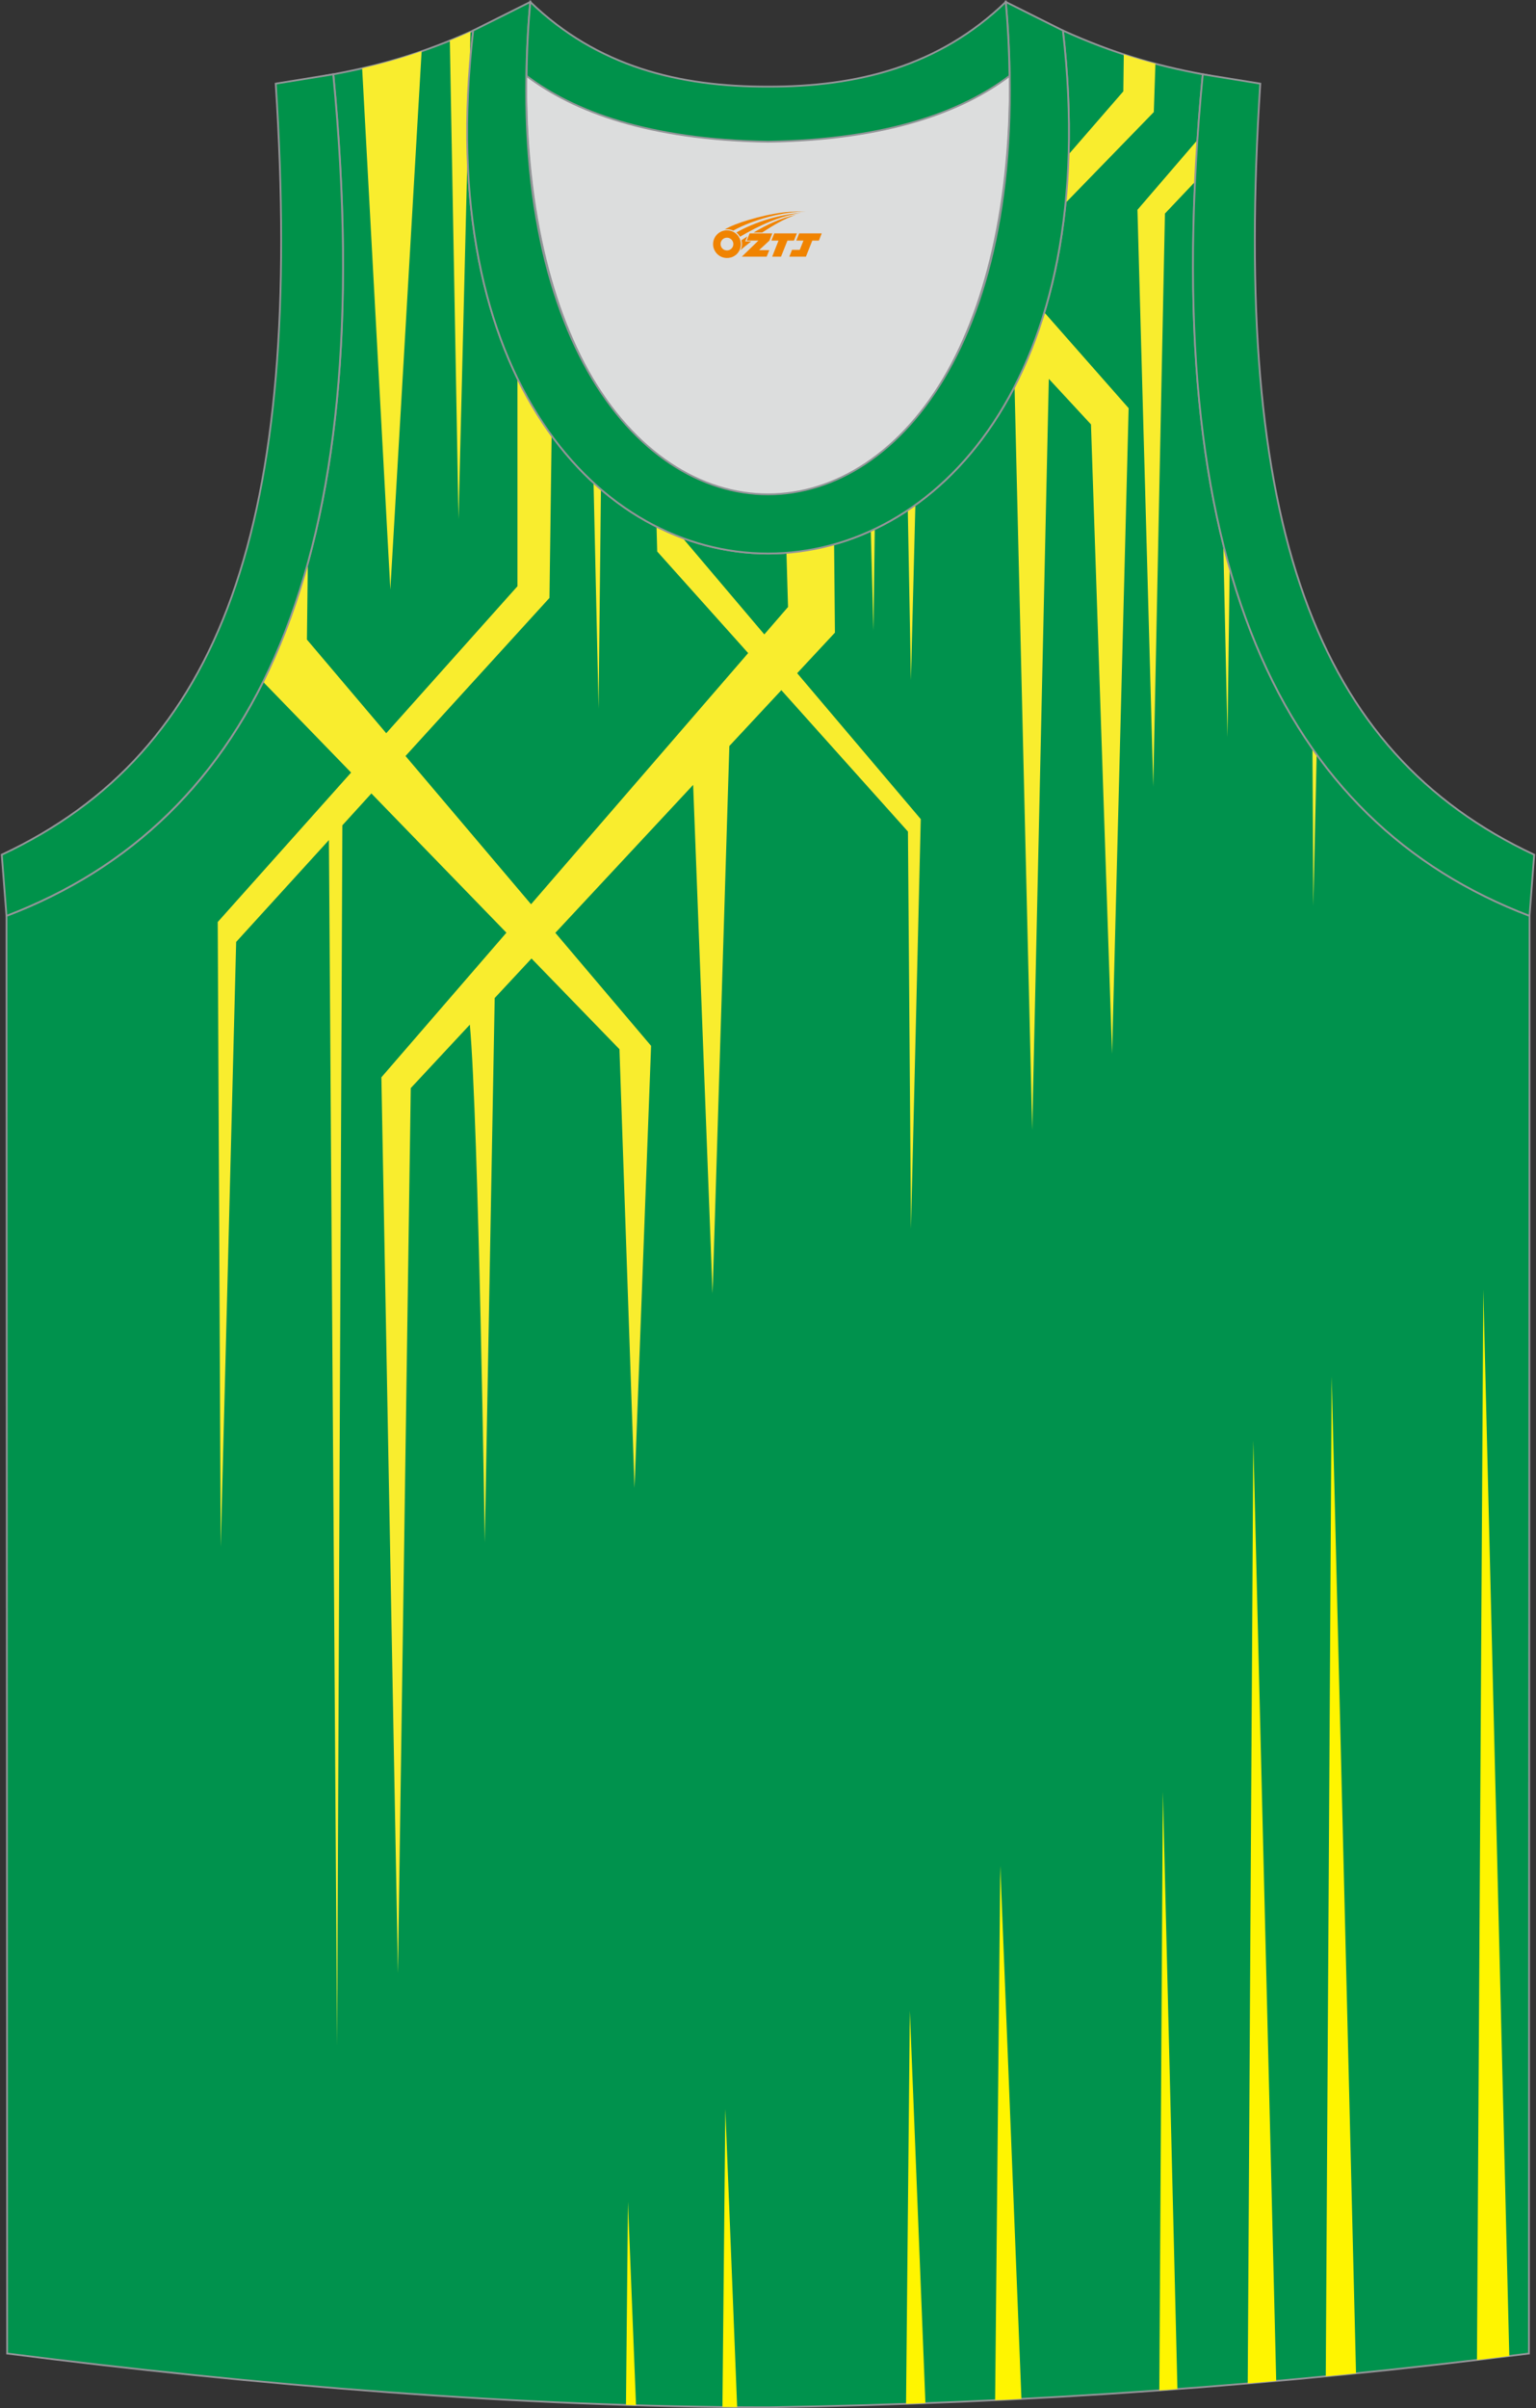 <?xml version="1.0" encoding="utf-8"?>
<!-- Generator: Adobe Illustrator 22.0.0, SVG Export Plug-In . SVG Version: 6.00 Build 0)  -->
<svg xmlns="http://www.w3.org/2000/svg" xmlns:xlink="http://www.w3.org/1999/xlink" version="1.1" id="图层_1" x="0px" y="0px" width="339.31px" height="531.8px" viewBox="0 0 339.31 531.8" enable-background="new 0 0 339.31 531.8" xml:space="preserve">
<rect x="0" y="0" width="339.31" height="531.8" fill="#333333" stroke="none"/>
<g>
	<path fill="#DCDDDD" d="M169.67,31.31c26.45-0.42,42.91-6.7,53.28-14.5c0.02-0.06,0.03-0.12,0.05-0.18   c1.15,124.07-107.8,124.07-106.66,0c0.02,0.06,0.03,0.12,0.05,0.18C126.75,24.61,143.22,30.89,169.67,31.31z"/>
	<path fill="#00924D" stroke="#939598" stroke-width="0.4" stroke-miterlimit="22.926" d="M169.64,531.6c0.02,0,0.03,0,0.05,0   H169.64L169.64,531.6L169.64,531.6L169.64,531.6z M169.69,531.6c57.37-0.83,113.32-4.88,168.06-11.86l0.14-317.49   c-54.53-20.78-82.65-77.24-72.18-185.84l0.02,0c-10.65-2-19.74-4.62-30.92-9.66c17.79,153.99-148.06,153.99-130.27,0   c-11.18,5.04-20.27,7.66-30.92,9.66l0.02,0C84.09,125.01,55.97,181.48,1.44,202.25l0.14,317.49   C55.88,526.67,114.98,531.6,169.69,531.6z"/>
	<g>
		<g>
			<path fill="#F9ED2E" d="M80,15.08l6.23,115.14l6.91-118.91C88.71,12.86,84.43,14.07,80,15.08z"/>
			<path fill="#F9ED2E" d="M99.37,8.96l1.92,105.66l1.98-80.48c-0.18-5.97-0.02-12.26,0.46-18.83l0.2-8.3     C102.38,7.71,100.86,8.36,99.37,8.96z"/>
			<path fill="#F9ED2E" d="M131.12,106.6l1.11,49.87l0.52-48.41C132.2,107.58,131.66,107.1,131.12,106.6z"/>
			<path fill="#F9ED2E" d="M173.73,122.07l0.35,11.97l-56.77,65.65l-27.73-32.74l31.8-34.91l0.48-35.86     c-2.77-3.81-5.3-8.04-7.55-12.68v45.96l-28.99,32.46l-17.52-20.68l0.2-16.85c-2.65,9.6-5.95,18.32-9.87,26.19l19.43,20.03     l-29.46,33l0.66,138.01l3.41-133.61l20.49-22.5l1.81,266.27l1.16-269.52l6.41-7.04l29.83,30.75l-27.62,31.94l3.66,197.84     l2.83-195.46l13.05-14.01c1.93,21.33,3.3,114.36,3.3,114.36l2.19-120.24l8.13-8.73l19.43,20.03l3.33,96.9l3.66-97.64     l-21.15-24.96l30.44-32.67l4.29,112.33l3.71-120.92l23.32-25.03l-0.18-19.53C180.78,121.17,177.26,121.8,173.73,122.07z"/>
			<path fill="#F9ED2E" d="M145.03,116.28l0.15,5.51l55.39,61.85l0.67,87.73l2.16-90.48L151,119.04l0-0.18     C148.98,118.13,146.99,117.27,145.03,116.28z"/>
			<path fill="#F9ED2E" d="M192.36,117.21l0.59,22.03l0.29-22.42C192.95,116.95,192.65,117.07,192.36,117.21z"/>
			<path fill="#F9ED2E" d="M248.25,12.02l-0.1,8.15L236.06,34.1c-0.11,3.7-0.35,7.28-0.7,10.74l19.52-20.09l0.36-10.68     C252.92,13.47,250.6,12.79,248.25,12.02L248.25,12.02z M200.54,112.64l0.69,37.56l0.98-38.72     C201.66,111.88,201.11,112.26,200.54,112.64z"/>
			<path fill="#F9ED2E" d="M224.12,85.36l3.9,164.18l3.67-165.88L241,93.72l4.66,139.02l3.66-142.6l-18.64-21.17     C228.86,74.93,226.66,80.4,224.12,85.36z"/>
			<path fill="#F9ED2E" d="M264.51,30.93l-13.24,15.4l3.49,127.37l2.58-126.54l6.64-7.01C264.13,37.13,264.3,34.06,264.51,30.93     L264.51,30.93z M270.23,120.19l0.93,42.59l0.48-37.3C271.15,123.74,270.67,121.98,270.23,120.19z"/>
			<path fill="#F9ED2E" d="M289.93,165.31l0.19,34.73l0.74-33.44C290.55,166.17,290.23,165.75,289.93,165.31z"/>
		</g>
		<path fill="#FFF500" d="M292.87,524.77l1.31-220.8l5.37,220.14C297.33,524.34,295.1,524.56,292.87,524.77z"/>
		<path fill="#FFF500" d="M275.63,526.34l1.23-208.22l5.06,207.67C279.83,525.98,277.74,526.16,275.63,526.34z"/>
		<path fill="#FFF500" d="M256.1,527.88l0.78-132.21l3.22,131.92C258.76,527.68,257.43,527.78,256.1,527.88z"/>
		<path fill="#FFF500" d="M219.83,530.04l1.14-118l4.67,117.71C223.71,529.86,221.77,529.95,219.83,530.04z"/>
		<path fill="#FFF500" d="M200.15,530.85l0.84-86.82l3.44,86.66C203,530.75,201.57,530.8,200.15,530.85z"/>
		<path fill="#FFF500" d="M159.59,531.55l0.64-65.83l2.61,65.86C161.75,531.57,160.67,531.56,159.59,531.55z"/>
		<polygon fill="#FFF500" points="138.28,531.09 138.72,486.23 140.5,531.16   "/>
		<path fill="#FFF500" d="M326.27,521.16l1.4-236.39l5.74,235.52C331.04,520.59,328.66,520.88,326.27,521.16z"/>
	</g>
	<path fill="none" stroke="#939598" stroke-width="0.216" stroke-miterlimit="22.926" d="M169.66,31.31   c26.45-0.42,42.91-6.7,53.28-14.5c0.02-0.06,0.03-0.12,0.05-0.18c1.15,124.07-107.81,124.07-106.66,0   c0.02,0.06,0.03,0.12,0.05,0.18C126.75,24.61,143.21,30.89,169.66,31.31z"/>
	<path fill="#00924A" stroke="#939598" stroke-width="0.4" stroke-miterlimit="22.926" d="M1.43,202.25   c54.53-20.78,82.65-77.24,72.18-185.84l-12.7,2.06C67.21,116.14,48.89,166,0.39,188.75L1.43,202.25z"/>
	<path fill="#00924B" stroke="#939598" stroke-width="0.4" stroke-miterlimit="22.926" d="M117.14,0.43   c-12.97,144.98,118.01,144.98,105.04,0l12.62,6.31c17.79,154-148.06,153.99-130.27,0L117.14,0.43z"/>
	<path fill="#00924B" stroke="#939598" stroke-width="0.4" stroke-miterlimit="22.926" d="M117.14,0.43   c14.82,14.3,32.92,18.75,52.52,18.7c19.6,0.05,37.7-4.4,52.52-18.7c0.5,5.62,0.77,11.01,0.82,16.19c-0.02,0.06-0.03,0.13-0.05,0.19   c-10.36,7.79-26.83,14.07-53.28,14.49c-26.45-0.42-42.92-6.7-53.28-14.49c-0.02-0.06-0.03-0.13-0.05-0.19   C116.37,11.45,116.64,6.06,117.14,0.43z"/>
	<path fill="#00924A" stroke="#939598" stroke-width="0.4" stroke-miterlimit="22.926" d="M337.88,202.25   c-54.53-20.78-82.65-77.24-72.18-185.84l12.7,2.06c-6.3,97.67,12.01,147.53,60.51,170.28L337.88,202.25z"/>
	
</g>
<g id="图层_x0020_1">
	<path fill="#F08300" d="M157.7,54.94c0.416,1.136,1.472,1.984,2.752,2.032c0.144,0,0.304,0,0.448-0.016h0.016   c0.016,0,0.064,0,0.128-0.016c0.032,0,0.048-0.016,0.08-0.016c0.064-0.016,0.144-0.032,0.224-0.048c0.016,0,0.016,0,0.032,0   c0.192-0.048,0.4-0.112,0.576-0.208c0.192-0.096,0.4-0.224,0.608-0.384c0.672-0.56,1.104-1.408,1.104-2.352   c0-0.224-0.032-0.448-0.08-0.672l0,0C163.54,53.06,163.49,52.89,163.41,52.71C162.94,51.62,161.86,50.86,160.59,50.86C158.9,50.86,157.52,52.23,157.52,53.93C157.52,54.28,157.58,54.62,157.7,54.94L157.7,54.94L157.7,54.94z M162,53.96L162,53.96C161.97,54.74,161.31,55.34,160.53,55.3C159.74,55.27,159.15,54.62,159.18,53.83c0.032-0.784,0.688-1.376,1.472-1.344   C161.42,52.52,162.03,53.19,162,53.96L162,53.96z"/>
	<polygon fill="#F08300" points="176.03,51.54 ,175.39,53.13 ,173.95,53.13 ,172.53,56.68 ,170.58,56.68 ,171.98,53.13 ,170.4,53.13    ,171.04,51.54"/>
	<path fill="#F08300" d="M178,46.81c-1.008-0.096-3.024-0.144-5.056,0.112c-2.416,0.304-5.152,0.912-7.616,1.664   C163.28,49.19,161.41,49.91,160.06,50.68C160.26,50.65,160.45,50.63,160.64,50.63c0.48,0,0.944,0.112,1.36,0.288   C166.1,48.6,173.3,46.55,178,46.81L178,46.81L178,46.81z"/>
	<path fill="#F08300" d="M163.47,52.28c4-2.368,8.88-4.672,13.488-5.248c-4.608,0.288-10.224,2-14.288,4.304   C162.99,51.59,163.26,51.91,163.47,52.28C163.47,52.28,163.47,52.28,163.47,52.28z"/>
	<polygon fill="#F08300" points="181.52,51.54 ,180.9,53.13 ,179.44,53.13 ,178.03,56.68 ,177.57,56.68 ,176.06,56.68 ,174.37,56.68    ,174.96,55.18 ,176.67,55.18 ,177.49,53.13 ,175.9,53.13 ,176.54,51.54"/>
	<polygon fill="#F08300" points="170.61,51.54 ,169.97,53.13 ,167.68,55.24 ,169.94,55.24 ,169.36,56.68 ,163.87,56.68 ,167.54,53.13    ,164.96,53.13 ,165.6,51.54"/>
	<path fill="#F08300" d="M175.89,47.4c-3.376,0.752-6.464,2.192-9.424,3.952h1.888C170.78,49.78,173.12,48.35,175.89,47.4z    M165.09,52.22C164.46,52.6,164.4,52.65,163.79,53.06c0.064,0.256,0.112,0.544,0.112,0.816c0,0.496-0.112,0.976-0.32,1.392   c0.176-0.16,0.32-0.304,0.432-0.4c0.272-0.24,0.768-0.64,1.6-1.296l0.32-0.256H164.61l0,0L165.09,52.22L165.09,52.22L165.09,52.22z"/>
</g>
</svg>
